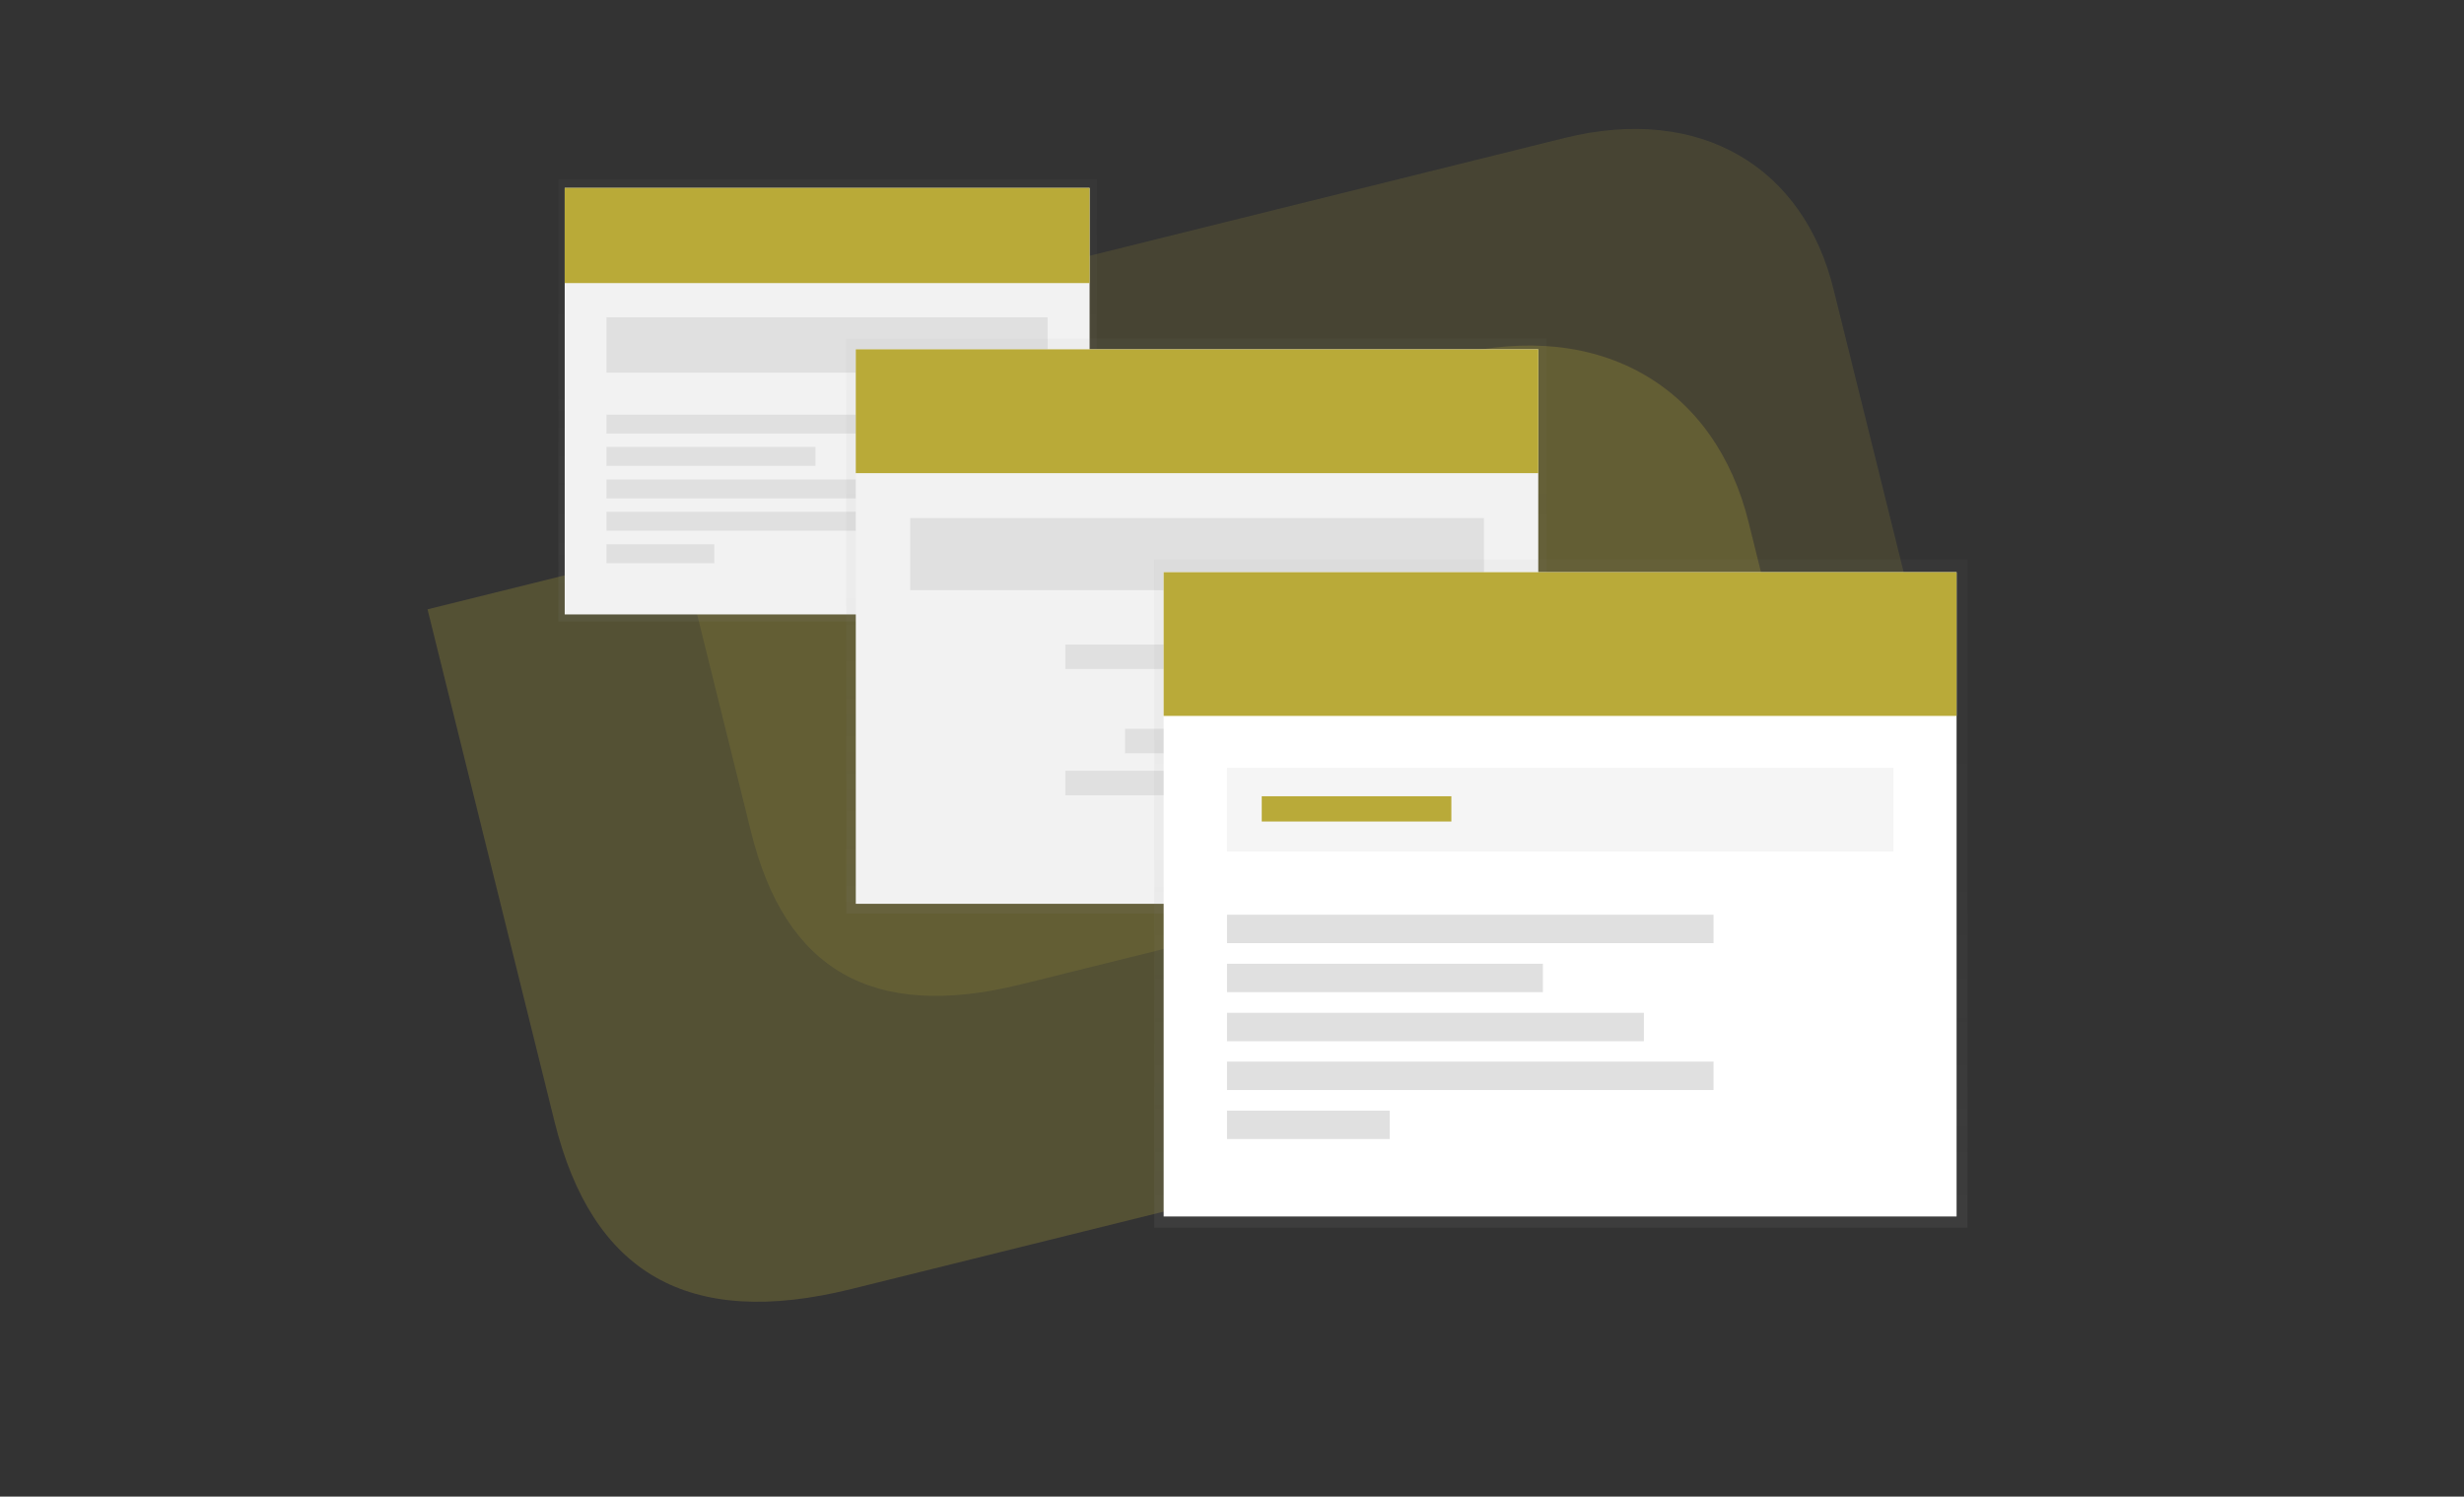 <?xml version="1.0" encoding="UTF-8"?> <!-- Generator: Adobe Illustrator 23.0.1, SVG Export Plug-In . SVG Version: 6.00 Build 0) --> <svg xmlns="http://www.w3.org/2000/svg" xmlns:xlink="http://www.w3.org/1999/xlink" id="e8345542-4160-463b-841e-d6381701a249" x="0px" y="0px" viewBox="0 0 1014.9 616.5" style="enable-background:new 0 0 1014.9 616.5;" xml:space="preserve"><rect x="0" y="0" width="1014.9" height="616.5" fill="#333333" stroke="none"/> <style type="text/css"> .st0{opacity:0.25;} .st1{fill:#B9AA39;} .st2{opacity:0.15;} .st3{opacity:0.5;} .st4{fill:url(#SVGID_1_);} .st5{fill:#F2F2F2;} .st6{opacity:0.1;fill:#B9AA39;enable-background:new ;} .st7{fill:#E0E0E0;} .st8{fill:url(#SVGID_2_);} .st9{fill:url(#SVGID_3_);} .st10{fill:#FFFFFF;} .st11{fill:#F5F5F5;} </style> <g> <g class="st0"> <g> <g> <path class="st1" d="M598.1,146.4l-422,104.6l52.3,211c15.5,62.4,54.9,85.7,122.2,69l422-104.6l-52.3-211 C706.7,159.7,659.6,131.2,598.1,146.4z"></path> </g> </g> </g> <g class="st2"> <g> <g> <path class="st1" d="M644.6,56.8l-382.6,94.9l47.4,191.2c14.1,56.6,49.7,77.6,110.7,62.7l382.6-94.9l-47.4-191.2 C743,68.8,700.4,43,644.6,56.8z"></path> </g> </g> </g> </g> <title>windows</title> <g> <g class="st3"> <linearGradient id="SVGID_1_" gradientUnits="userSpaceOnUse" x1="340.898" y1="359.949" x2="340.898" y2="542.094" gradientTransform="matrix(1 0 0 -1 0 616)"> <stop offset="0" style="stop-color:#808080;stop-opacity:0.25"></stop> <stop offset="0.54" style="stop-color:#808080;stop-opacity:0.12"></stop> <stop offset="1" style="stop-color:#808080;stop-opacity:0.1"></stop> </linearGradient> <rect x="230" y="73.9" class="st4" width="221.8" height="182.1"></rect> </g> <rect x="232.6" y="77.4" class="st5" width="216.2" height="175.7"></rect> <rect x="232.6" y="77.4" class="st1" width="216.2" height="39.2"></rect> <rect x="232.6" y="77.4" class="st6" width="216.2" height="39.2"></rect> <rect x="249.8" y="130.7" class="st7" width="181.7" height="22.8"></rect> <rect x="249.8" y="170.8" class="st7" width="132.6" height="7.8"></rect> <rect x="249.8" y="184.1" class="st7" width="86.1" height="7.8"></rect> <rect x="249.8" y="197.5" class="st7" width="113.7" height="7.8"></rect> <rect x="249.8" y="210.8" class="st7" width="132.6" height="7.8"></rect> <rect x="249.8" y="224.2" class="st7" width="44.4" height="7.8"></rect> </g> <g> <g class="st3"> <linearGradient id="SVGID_2_" gradientUnits="userSpaceOnUse" x1="1376.13" y1="124.267" x2="1376.13" y2="361.11" gradientTransform="matrix(-1 0 0 -1 1868.92 500.58)"> <stop offset="0" style="stop-color:#808080;stop-opacity:0.25"></stop> <stop offset="0.54" style="stop-color:#808080;stop-opacity:0.12"></stop> <stop offset="1" style="stop-color:#808080;stop-opacity:0.1"></stop> </linearGradient> <rect x="348.6" y="139.5" class="st8" width="288.4" height="236.8"></rect> </g> <rect x="352.5" y="143.9" class="st5" width="281.1" height="228.4"></rect> <rect x="352.5" y="143.9" class="st1" width="281.1" height="51"></rect> <rect x="352.5" y="143.9" class="st6" width="281.1" height="51"></rect> <rect x="374.9" y="213.4" class="st7" width="236.3" height="29.7"></rect> <rect x="438.8" y="265.5" class="st7" width="172.4" height="10.1"></rect> <rect x="499.2" y="282.8" class="st7" width="112" height="10.1"></rect> <rect x="463.4" y="300.2" class="st7" width="147.8" height="10.1"></rect> <rect x="438.8" y="317.5" class="st7" width="172.4" height="10.1"></rect> <rect x="553.5" y="334.9" class="st7" width="57.7" height="10.1"></rect> </g> <g> <g class="st3"> <linearGradient id="SVGID_3_" gradientUnits="userSpaceOnUse" x1="642.949" y1="110.365" x2="642.949" y2="385.542" gradientTransform="matrix(1 0 0 -1 0 616)"> <stop offset="0" style="stop-color:#808080;stop-opacity:0.25"></stop> <stop offset="0.54" style="stop-color:#808080;stop-opacity:0.12"></stop> <stop offset="1" style="stop-color:#808080;stop-opacity:0.1"></stop> </linearGradient> <rect x="475.4" y="230.5" class="st9" width="335" height="275.2"></rect> </g> <rect x="479.3" y="235.7" class="st10" width="326.6" height="265.4"></rect> <rect x="479.3" y="235.7" class="st1" width="326.6" height="59.2"></rect> <rect x="505.4" y="316.3" class="st11" width="274.5" height="34.5"></rect> <rect x="505.4" y="376.8" class="st7" width="200.4" height="11.7"></rect> <rect x="505.4" y="397" class="st7" width="130.1" height="11.7"></rect> <rect x="505.4" y="417.2" class="st7" width="171.7" height="11.7"></rect> <rect x="505.4" y="437.3" class="st7" width="200.4" height="11.7"></rect> <rect x="505.4" y="457.5" class="st7" width="67" height="11.7"></rect> <rect x="519.7" y="328" class="st1" width="78.1" height="10.4"></rect> </g> </svg> 